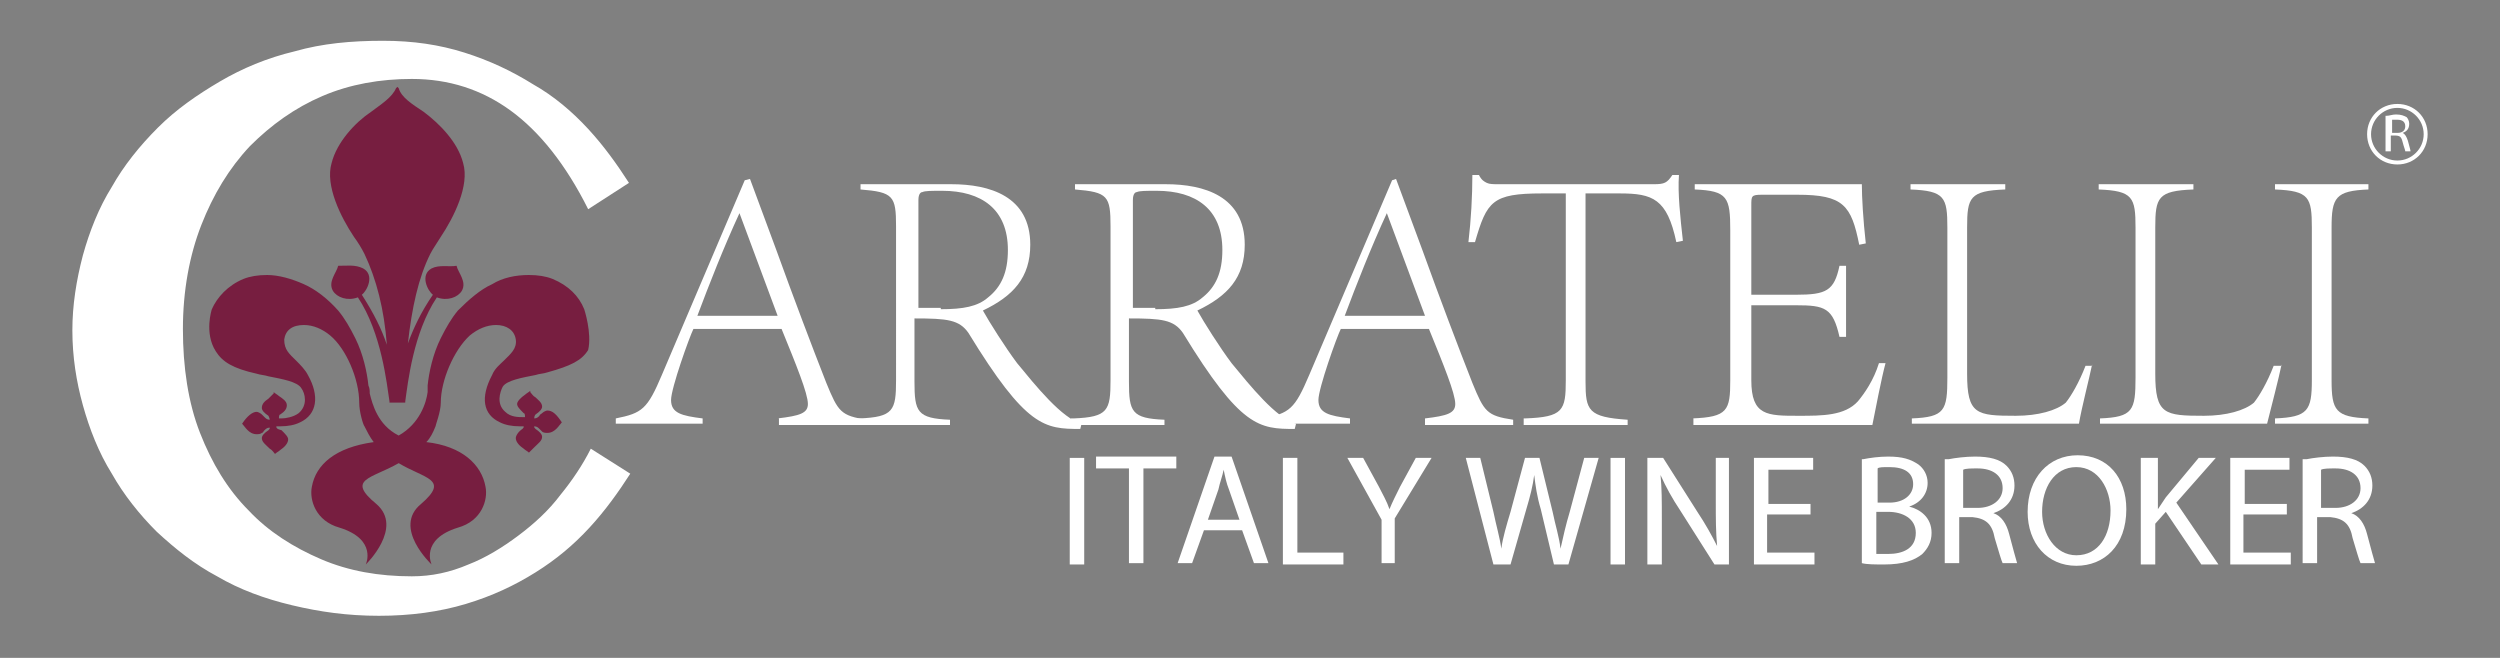 <?xml version="1.0" encoding="utf-8"?>
<!-- Generator: Adobe Illustrator 27.0.0, SVG Export Plug-In . SVG Version: 6.00 Build 0)  -->
<svg version="1.1" id="Livello_1" xmlns="http://www.w3.org/2000/svg" xmlns:xlink="http://www.w3.org/1999/xlink" x="0px" y="0px"
	 viewBox="0 0 190 50" style="enable-background:new 0 0 190 50;" xml:space="preserve">
<rect x="0" y="0" width="190" height="50" fill="#808080" stroke="none"/>
<style type="text/css">
	.st0{fill:#FFFFFF;}
	.st1{fill:#771E40;}
</style>
<g>
	<path class="st0" d="M182.2,12.5c-1.3,0-2.3-1-2.3-2.3s1-2.3,2.3-2.3c1.3,0,2.3,1,2.3,2.3S183.5,12.5,182.2,12.5z M182.2,8.2
		c-1.1,0-2,0.9-2,2c0,1.1,0.9,2,2,2c1.1,0,2-0.9,2-2C184.2,9.1,183.3,8.2,182.2,8.2z"/>
	<g>
		<defs>
			<path id="SVGID_1_" d="M22.4,3.9c-2.1,0.5-4,1.3-5.7,2.3c-1.7,1-3.3,2.1-4.7,3.5c-1.4,1.4-2.6,2.9-3.5,4.5
				c-1,1.6-1.7,3.4-2.2,5.2c-0.5,1.9-0.8,3.8-0.8,5.7c0,2,0.3,3.9,0.8,5.7c0.5,1.8,1.2,3.6,2.2,5.2c0.9,1.6,2.1,3.1,3.4,4.4
				c1.4,1.3,2.9,2.5,4.6,3.4c1.7,1,3.6,1.7,5.7,2.2c2.1,0.5,4.2,0.8,6.6,0.8c2.4,0,4.6-0.3,6.6-0.9c2-0.6,3.7-1.4,5.3-2.4
				c1.6-1,2.9-2.1,4.1-3.4c1.2-1.3,2.2-2.7,3.1-4.1l-3-1.9c-0.6,1.2-1.4,2.4-2.3,3.5c-0.9,1.2-2,2.2-3.2,3.1
				c-1.2,0.9-2.5,1.7-3.8,2.2c-1.4,0.6-2.8,0.9-4.3,0.9c-2.5,0-4.8-0.4-6.9-1.3c-2.1-0.9-4-2.1-5.5-3.7c-1.6-1.6-2.8-3.6-3.7-5.9
				c-0.9-2.3-1.3-5-1.3-7.9s0.5-5.6,1.4-7.9c0.9-2.3,2.1-4.3,3.7-6c1.6-1.6,3.4-2.9,5.5-3.8c2.1-0.9,4.4-1.3,6.8-1.3
				c2.8,0,5.3,0.8,7.5,2.4c2.2,1.6,4.2,4.1,5.9,7.5l3.1-2c-0.9-1.4-1.9-2.8-3.1-4.1c-1.2-1.3-2.6-2.5-4.2-3.4
				c-1.6-1-3.3-1.8-5.2-2.4c-1.9-0.6-3.9-0.9-6.2-0.9C26.7,3.1,24.5,3.3,22.4,3.9"/>
		</defs>
		<use xlink:href="#SVGID_1_"  style="overflow:visible;fill:#FFFFFF;"/>
		<clipPath id="SVGID_00000024706284095799069860000013345084907241758397_">
			<use xlink:href="#SVGID_1_"  style="overflow:visible;"/>
		</clipPath>
	</g>
	<g>
		<path class="st1" d="M44.4,23.5L44.4,23.5c-0.4-1-1.2-1.8-2.4-2.3c-0.5-0.2-1.1-0.3-1.8-0.3c-1,0-2,0.2-2.8,0.7
			c-0.9,0.4-1.8,1.2-2.6,2c-0.5,0.6-0.9,1.3-1.3,2.1c-0.6,1.2-0.9,2.6-1,3.6l0,0c0,0,0,0,0,0c0,0.2,0,0.4,0,0.5
			c-0.1,0.8-0.6,2.4-2.2,3.3c-1.6-0.8-2-2.4-2.2-3.2c0-0.2,0-0.4-0.1-0.6c0,0,0,0,0,0l0,0c-0.1-1-0.4-2.4-1-3.6
			c-0.4-0.8-0.8-1.5-1.3-2.1c-0.8-0.9-1.7-1.6-2.6-2c-0.9-0.4-1.9-0.7-2.8-0.7c-0.7,0-1.3,0.1-1.8,0.3c-1.2,0.5-2,1.4-2.4,2.3l0,0
			c0,0-0.6,1.8,0.3,3.2c0.5,0.8,1.3,1.3,3.1,1.7c0.3,0.1,0.6,0.1,0.9,0.2c1,0.2,2.2,0.4,2.5,0.9c0.3,0.4,0.5,1.3-0.2,1.9
			c-0.4,0.3-1,0.4-1.3,0.4c-0.1,0-0.1,0-0.2,0c0-0.1,0-0.3,0.1-0.3c0.3-0.2,0.5-0.4,0.5-0.7c0-0.3-0.3-0.5-0.6-0.7
			c-0.1-0.1-0.3-0.2-0.4-0.3l0,0l0,0.1c-0.1,0.1-0.3,0.3-0.4,0.4c-0.3,0.2-0.5,0.4-0.5,0.7c0,0.2,0.2,0.4,0.5,0.6
			c0,0,0.1,0.2,0.1,0.3c-0.2,0-0.3-0.1-0.4-0.2c-0.1-0.1-0.1-0.1-0.2-0.2c-0.1-0.1-0.3-0.2-0.4-0.2c-0.3,0-0.7,0.3-1.1,0.9l0,0l0,0
			c0.2,0.2,0.5,0.8,1.1,0.8c0.1,0,0.3,0,0.4-0.1c0.1,0,0.1-0.1,0.2-0.2c0.1-0.1,0.2-0.2,0.4-0.2c0,0,0,0,0,0c0,0.1,0,0.1-0.1,0.2
			c-0.3,0.2-0.5,0.4-0.5,0.6c0,0.3,0.3,0.5,0.6,0.8c0.2,0.1,0.3,0.3,0.4,0.4l0,0.1l0-0.1c0.1-0.1,0.3-0.2,0.4-0.3
			c0.3-0.2,0.6-0.5,0.6-0.8c0-0.2-0.2-0.4-0.5-0.7C21,32.6,21,32.5,21,32.4c0,0,0,0,0,0c0.1,0,0.2,0,0.3,0c0.6,0,1.1-0.1,1.5-0.3
			c1.3-0.6,1.5-2,0.6-3.6c-0.2-0.4-0.6-0.8-0.9-1.1c-0.5-0.5-0.9-0.8-0.9-1.6c0.1-0.7,0.6-1.1,1.5-1.1c0.7,0,1.4,0.3,2,0.8
			c1.2,1,2.2,3.3,2.2,5.1l0,0c0,0.7,0.3,1.7,0.4,1.8c0.2,0.4,0.4,0.8,0.7,1.2C25.5,34,24,35.3,23.7,37c-0.2,1,0.3,2.6,2.1,3.1
			c2.9,0.9,2,2.8,2,2.8s2.9-2.8,0.8-4.6c-2.3-1.9-0.4-1.9,1.7-3.1c2,1.2,3.9,1.2,1.7,3.1c-2.2,1.8,0.8,4.6,0.8,4.6s-0.9-1.9,2-2.8
			c1.8-0.5,2.3-2.1,2.1-3.1c-0.3-1.7-1.8-3.1-4.5-3.4c0.3-0.3,0.5-0.7,0.7-1.2c0-0.1,0.4-1.1,0.4-1.8l0,0h0c0-1.7,1-4,2.2-5.1
			c0.6-0.5,1.3-0.8,2-0.8c0.8,0,1.4,0.4,1.5,1.1c0.1,0.7-0.4,1.1-0.9,1.6c-0.3,0.3-0.7,0.6-0.9,1.1c-0.9,1.7-0.7,3,0.6,3.6
			c0.4,0.2,0.9,0.3,1.5,0.3c0.1,0,0.2,0,0.3,0c0,0,0,0,0,0c0,0.1,0,0.1-0.1,0.2c-0.3,0.2-0.5,0.5-0.5,0.7c0,0.3,0.3,0.6,0.6,0.8
			c0.1,0.1,0.3,0.2,0.4,0.3l0,0.1l0-0.1c0.1-0.1,0.3-0.3,0.4-0.4c0.3-0.3,0.6-0.5,0.6-0.8c0-0.2-0.2-0.4-0.5-0.6
			c-0.1-0.1-0.1-0.1-0.1-0.2c0,0,0,0,0,0c0.2,0,0.3,0.1,0.4,0.2c0.1,0.1,0.1,0.1,0.2,0.2c0.1,0.1,0.3,0.1,0.4,0.1
			c0.6,0,0.9-0.6,1.1-0.8l0,0l0,0c-0.4-0.6-0.7-0.9-1.1-0.9c-0.1,0-0.3,0.1-0.4,0.2c-0.1,0.1-0.2,0.1-0.2,0.2
			c-0.1,0.1-0.2,0.2-0.4,0.2c0-0.2,0.1-0.3,0.1-0.3c0.3-0.2,0.5-0.4,0.5-0.6c0-0.3-0.3-0.5-0.5-0.7c-0.2-0.1-0.3-0.3-0.4-0.4l0-0.1
			l0,0c-0.1,0.1-0.3,0.2-0.4,0.3c-0.3,0.2-0.6,0.5-0.6,0.7c0,0.2,0.2,0.4,0.5,0.7c0.1,0,0.1,0.2,0.1,0.3c0,0-0.1,0-0.2,0
			c-0.3,0-0.9,0-1.3-0.4c-0.7-0.6-0.4-1.5-0.2-1.9c0.3-0.5,1.5-0.7,2.5-0.9c0.3-0.1,0.6-0.1,0.9-0.2c1.8-0.5,2.6-0.9,3.1-1.7
			C45,25.3,44.4,23.5,44.4,23.5z"/>
		<path class="st1" d="M27.7,19.3c0.9,1.9,1.5,4.2,1.7,6.9c-0.4-1.2-1-2.4-1.9-3.8c0.4-0.3,1-1.5,0.1-2c-0.6-0.3-1.2-0.2-1.9-0.2
			c-0.1,0.5-0.8,1.2-0.4,1.9c0.3,0.5,1.1,0.8,1.9,0.5c1.8,2.7,2.2,6.6,2.4,7.9c0,0,0,0,0,0.1h0h0.1h1h0.1h0c0-0.1,0-0.1,0-0.1
			c0.2-1.4,0.6-5.2,2.4-7.9c0.8,0.3,1.6,0,1.9-0.5c0.4-0.7-0.3-1.4-0.4-1.9c-0.6,0.1-1.3-0.1-1.9,0.2c-0.9,0.5-0.3,1.7,0.1,2
			C32,23.7,31.4,25,31,26.1c0.3-2.7,0.8-5,1.7-6.8c0.2-0.4,0.5-0.8,0.8-1.3c1-1.5,2.2-3.9,1.7-5.6c-0.4-1.6-1.8-3-3-3.9
			c-0.9-0.6-1.7-1.1-1.9-1.8l-0.1-0.1l-0.1,0.1c-0.3,0.7-1.1,1.2-1.9,1.8c-1.2,0.8-2.6,2.3-3,3.9c-0.5,1.7,0.7,4.1,1.7,5.6
			C27.2,18.4,27.5,18.9,27.7,19.3z"/>
	</g>
	<path class="st0" d="M59.1,31.8c1.7-0.2,2.3-0.4,2.3-1.1c0-0.8-0.9-3-2-5.7h-6.7c-0.3,0.6-1.7,4.5-1.7,5.4c0,1,0.8,1.2,2.4,1.4v0.4
		h-6.6v-0.4c2-0.4,2.4-0.7,3.5-3.3l6.3-14.8l0.4-0.1l2,5.4c1.3,3.6,2.7,7.3,3.8,10.1c0.9,2.2,1.1,2.5,3.1,2.8v0.4h-6.7V31.8z
		 M56.2,16.2c-1.2,2.6-2.3,5.4-3.2,7.8h6.1L56.2,16.2L56.2,16.2z"/>
	<path class="st0" d="M65.3,31.8c2.6-0.1,2.8-0.6,2.8-2.9V17.2c0-2.3-0.2-2.6-2.7-2.8V14h6.9c2.9,0,6,0.9,6,4.6c0,2.5-1.3,3.9-3.6,5
		c0.5,0.9,1.7,2.8,2.6,4c1.4,1.7,3.4,4.2,4.9,4.6l-0.1,0.4c-2.7,0-4.1-0.1-8.5-7.3c-0.7-1-1.6-1.1-4.1-1.1v4.8
		c0,2.3,0.2,2.8,2.7,2.9v0.4h-7.1V31.8z M71.5,23.5c1.7,0,2.8-0.2,3.6-0.9c1-0.8,1.5-1.9,1.5-3.6c0-3.1-2-4.5-5-4.5
		c-0.8,0-1.3,0-1.5,0.1c-0.1,0-0.3,0.1-0.3,0.6v8.2H71.5z"/>
	<path class="st0" d="M81.6,31.8c2.6-0.1,2.8-0.6,2.8-2.9V17.2c0-2.3-0.2-2.6-2.7-2.8V14h6.9c2.9,0,6,0.9,6,4.6c0,2.5-1.3,3.9-3.6,5
		c0.5,0.9,1.7,2.8,2.6,4c1.4,1.7,3.4,4.2,4.9,4.6l-0.1,0.4c-2.7,0-4.1-0.1-8.5-7.3c-0.7-1-1.6-1.1-4.1-1.1v4.8
		c0,2.3,0.2,2.8,2.7,2.9v0.4h-7.1V31.8z M87.8,23.5c1.7,0,2.8-0.2,3.6-0.9c1-0.8,1.5-1.9,1.5-3.6c0-3.1-2-4.5-5-4.5
		c-0.8,0-1.3,0-1.5,0.1c-0.1,0-0.3,0.1-0.3,0.6v8.2H87.8z"/>
	<path class="st0" d="M108.3,31.8c1.7-0.2,2.3-0.4,2.3-1.1c0-0.8-0.9-3-2-5.7h-6.7c-0.3,0.6-1.7,4.5-1.7,5.4c0,1,0.8,1.2,2.4,1.4
		v0.4h-6.6v-0.4c2-0.4,2.4-0.7,3.5-3.3l6.3-14.8l0.3-0.1l2,5.4c1.3,3.6,2.7,7.3,3.8,10.1c0.9,2.2,1.1,2.5,3.1,2.8v0.4h-6.7V31.8z
		 M105.4,16.2c-1.2,2.6-2.3,5.4-3.2,7.8h6.1L105.4,16.2L105.4,16.2z"/>
	<path class="st0" d="M115.9,31.8c2.9-0.1,3.1-0.6,3.1-2.9V14.7h-1.8c-3.8,0-4.2,0.6-5.1,3.7h-0.5c0.2-1.7,0.3-3.5,0.3-5.1h0.5
		c0.2,0.4,0.4,0.5,0.6,0.6c0.2,0.1,0.5,0.1,0.9,0.1h11.8c0.8,0,1-0.1,1.4-0.7l0.5,0c-0.1,1.4,0.1,3.2,0.3,5l-0.5,0.1
		c-0.7-3.3-1.8-3.7-4.3-3.7h-2.6v14.3c0,2.2,0.2,2.7,3.2,2.9v0.4h-7.9V31.8z"/>
	<path class="st0" d="M128.6,31.8c2.7-0.1,2.9-0.6,2.9-2.9V17.5c0-2.5-0.2-3-2.7-3.1V14h12.7c0,1,0.1,2.7,0.3,4.5l-0.5,0.1
		c-0.6-3-1.2-3.8-4.7-3.8h-2.7c-0.8,0-0.8,0.1-0.8,0.8v6.8h3.4c2.3,0,2.9-0.3,3.3-2.2h0.5v5.4h-0.5c-0.5-2.2-1.1-2.4-3.3-2.4h-3.4
		v5.7c0,2.7,1.2,2.7,3.6,2.7c1.8,0,3.5,0,4.5-1.1c0.5-0.6,1.2-1.6,1.6-2.9h0.5c-0.3,1.1-0.8,3.7-1,4.7h-13.6V31.8z"/>
	<path class="st0" d="M159,27.7c-0.2,1-0.8,3.3-1,4.5h-12.7v-0.4c2.5-0.1,2.7-0.6,2.7-3.1V17.3c0-2.3-0.2-2.8-2.8-2.9V14h7.2v0.4
		c-2.7,0.1-2.9,0.6-2.9,2.9v11.1c0,3.1,0.7,3.2,3.7,3.2c1.7,0,3.1-0.4,3.8-1c0.4-0.5,1-1.5,1.5-2.8H159z"/>
	<path class="st0" d="M173.4,27.7c-0.2,1-0.8,3.3-1.1,4.5h-12.7v-0.4c2.5-0.1,2.7-0.6,2.7-3.1V17.3c0-2.3-0.2-2.8-2.8-2.9V14h7.2
		v0.4c-2.7,0.1-2.9,0.6-2.9,2.9v11.1c0,3.1,0.7,3.2,3.7,3.2c1.7,0,3.1-0.4,3.8-1c0.4-0.5,1-1.5,1.5-2.8H173.4z"/>
	<path class="st0" d="M172.9,31.8c2.5-0.1,2.8-0.6,2.8-2.9V17.3c0-2.3-0.2-2.8-2.8-2.9V14h7.1v0.4c-2.5,0.1-2.8,0.6-2.8,2.9v11.6
		c0,2.3,0.3,2.8,2.8,2.9v0.4h-7.1V31.8z"/>
	<path class="st0" d="M181.4,8.8c0.2,0,0.4-0.1,0.7-0.1c0.4,0,0.6,0.1,0.8,0.2c0.1,0.1,0.2,0.3,0.2,0.5c0,0.4-0.2,0.6-0.5,0.7v0
		c0.2,0.1,0.3,0.3,0.4,0.6c0.1,0.4,0.2,0.7,0.2,0.8h-0.4c0-0.1-0.1-0.3-0.2-0.7c-0.1-0.4-0.2-0.5-0.6-0.5h-0.3v1.2h-0.4V8.8z
		 M181.8,10.1h0.4c0.4,0,0.6-0.2,0.6-0.5c0-0.4-0.3-0.5-0.6-0.5c-0.2,0-0.3,0-0.4,0V10.1z"/>
	<g>
		<path class="st0" d="M82.4,34.8v8.1h-1.1v-8.1H82.4z"/>
		<path class="st0" d="M85.8,35.6h-2.5v-0.9h6.1v0.9h-2.5v7.2h-1.1V35.6z"/>
		<path class="st0" d="M91.5,40.3l-0.9,2.5h-1.1l2.8-8.1h1.3l2.8,8.1h-1.1l-0.9-2.5H91.5z M94.2,39.5l-0.8-2.3
			c-0.2-0.5-0.3-1-0.4-1.5h0c-0.1,0.5-0.3,1-0.4,1.5l-0.8,2.3H94.2z"/>
		<path class="st0" d="M97.5,34.8h1.1V42h3.5v0.9h-4.6V34.8z"/>
		<path class="st0" d="M105,42.9v-3.4l-2.6-4.7h1.2l1.2,2.2c0.3,0.6,0.6,1.1,0.8,1.7h0c0.2-0.5,0.5-1.1,0.8-1.7l1.2-2.2h1.2
			l-2.8,4.6v3.4H105z"/>
		<path class="st0" d="M113.5,42.9l-2.1-8.1h1.1l1,4.1c0.2,1,0.5,2,0.6,2.8h0c0.1-0.8,0.4-1.8,0.7-2.8l1.1-4.1h1.1l1,4.1
			c0.2,1,0.5,1.9,0.6,2.8h0c0.2-0.9,0.4-1.8,0.7-2.8l1.1-4.1h1.1l-2.3,8.1h-1.1l-1-4.2c-0.3-1-0.4-1.8-0.5-2.6h0
			c-0.1,0.8-0.3,1.6-0.6,2.6l-1.2,4.2H113.5z"/>
		<path class="st0" d="M123.5,34.8v8.1h-1.1v-8.1H123.5z"/>
		<path class="st0" d="M125.2,42.9v-8.1h1.2l2.6,4.1c0.6,0.9,1.1,1.8,1.5,2.6l0,0c-0.1-1.1-0.1-2.1-0.1-3.3v-3.4h1v8.1h-1.1
			l-2.6-4.1c-0.6-0.9-1.1-1.8-1.5-2.7l0,0c0.1,1,0.1,2,0.1,3.3v3.5H125.2z"/>
		<path class="st0" d="M137.5,39.1h-3.2V42h3.6v0.9h-4.6v-8.1h4.5v0.9h-3.4v2.6h3.2V39.1z"/>
		<path class="st0" d="M141.6,34.9c0.5-0.1,1.2-0.2,1.9-0.2c1.1,0,1.7,0.2,2.3,0.6c0.4,0.3,0.7,0.8,0.7,1.4c0,0.8-0.5,1.5-1.4,1.8v0
			c0.8,0.2,1.7,0.8,1.7,2c0,0.7-0.3,1.2-0.7,1.6c-0.6,0.5-1.5,0.8-2.9,0.8c-0.7,0-1.3,0-1.7-0.1V34.9z M142.6,38.2h1
			c1.1,0,1.8-0.6,1.8-1.4c0-0.9-0.7-1.3-1.8-1.3c-0.5,0-0.8,0-0.9,0.1V38.2z M142.6,42.1c0.2,0,0.5,0,0.9,0c1.1,0,2.1-0.4,2.1-1.6
			c0-1.1-1-1.6-2.1-1.6h-0.9V42.1z"/>
		<path class="st0" d="M148.1,34.9c0.5-0.1,1.3-0.2,2-0.2c1.1,0,1.9,0.2,2.4,0.7c0.4,0.4,0.6,0.9,0.6,1.5c0,1.1-0.7,1.8-1.6,2.1v0
			c0.6,0.2,1,0.8,1.2,1.6c0.3,1.1,0.5,1.9,0.6,2.2h-1.1c-0.1-0.2-0.3-0.9-0.6-1.9c-0.2-1.1-0.7-1.5-1.7-1.6h-1v3.5h-1.1V34.9z
			 M149.2,38.6h1.1c1.1,0,1.9-0.6,1.9-1.5c0-1-0.8-1.5-1.9-1.5c-0.5,0-0.9,0-1.1,0.1V38.6z"/>
		<path class="st0" d="M161.6,38.7c0,2.8-1.7,4.3-3.8,4.3c-2.2,0-3.7-1.7-3.7-4.1c0-2.6,1.6-4.3,3.8-4.3
			C160.2,34.6,161.6,36.3,161.6,38.7z M155.2,38.9c0,1.7,1,3.3,2.6,3.3c1.7,0,2.6-1.5,2.6-3.4c0-1.6-0.9-3.3-2.6-3.3
			C156.1,35.5,155.2,37.1,155.2,38.9z"/>
		<path class="st0" d="M162.9,34.8h1.1v3.9h0c0.2-0.3,0.4-0.6,0.6-0.9l2.5-3h1.3l-3,3.4l3.2,4.7h-1.3l-2.7-4l-0.8,0.9v3.1h-1.1V34.8
			z"/>
		<path class="st0" d="M173.7,39.1h-3.2V42h3.6v0.9h-4.6v-8.1h4.5v0.9h-3.4v2.6h3.2V39.1z"/>
		<path class="st0" d="M175.3,34.9c0.5-0.1,1.3-0.2,2-0.2c1.1,0,1.9,0.2,2.4,0.7c0.4,0.4,0.6,0.9,0.6,1.5c0,1.1-0.7,1.8-1.6,2.1v0
			c0.6,0.2,1,0.8,1.2,1.6c0.3,1.1,0.5,1.9,0.6,2.2h-1.1c-0.1-0.2-0.3-0.9-0.6-1.9c-0.2-1.1-0.7-1.5-1.7-1.6h-1v3.5h-1.1V34.9z
			 M176.4,38.6h1.1c1.1,0,1.9-0.6,1.9-1.5c0-1-0.8-1.5-1.9-1.5c-0.5,0-0.9,0-1.1,0.1V38.6z"/>
	</g>
</g>
</svg>
